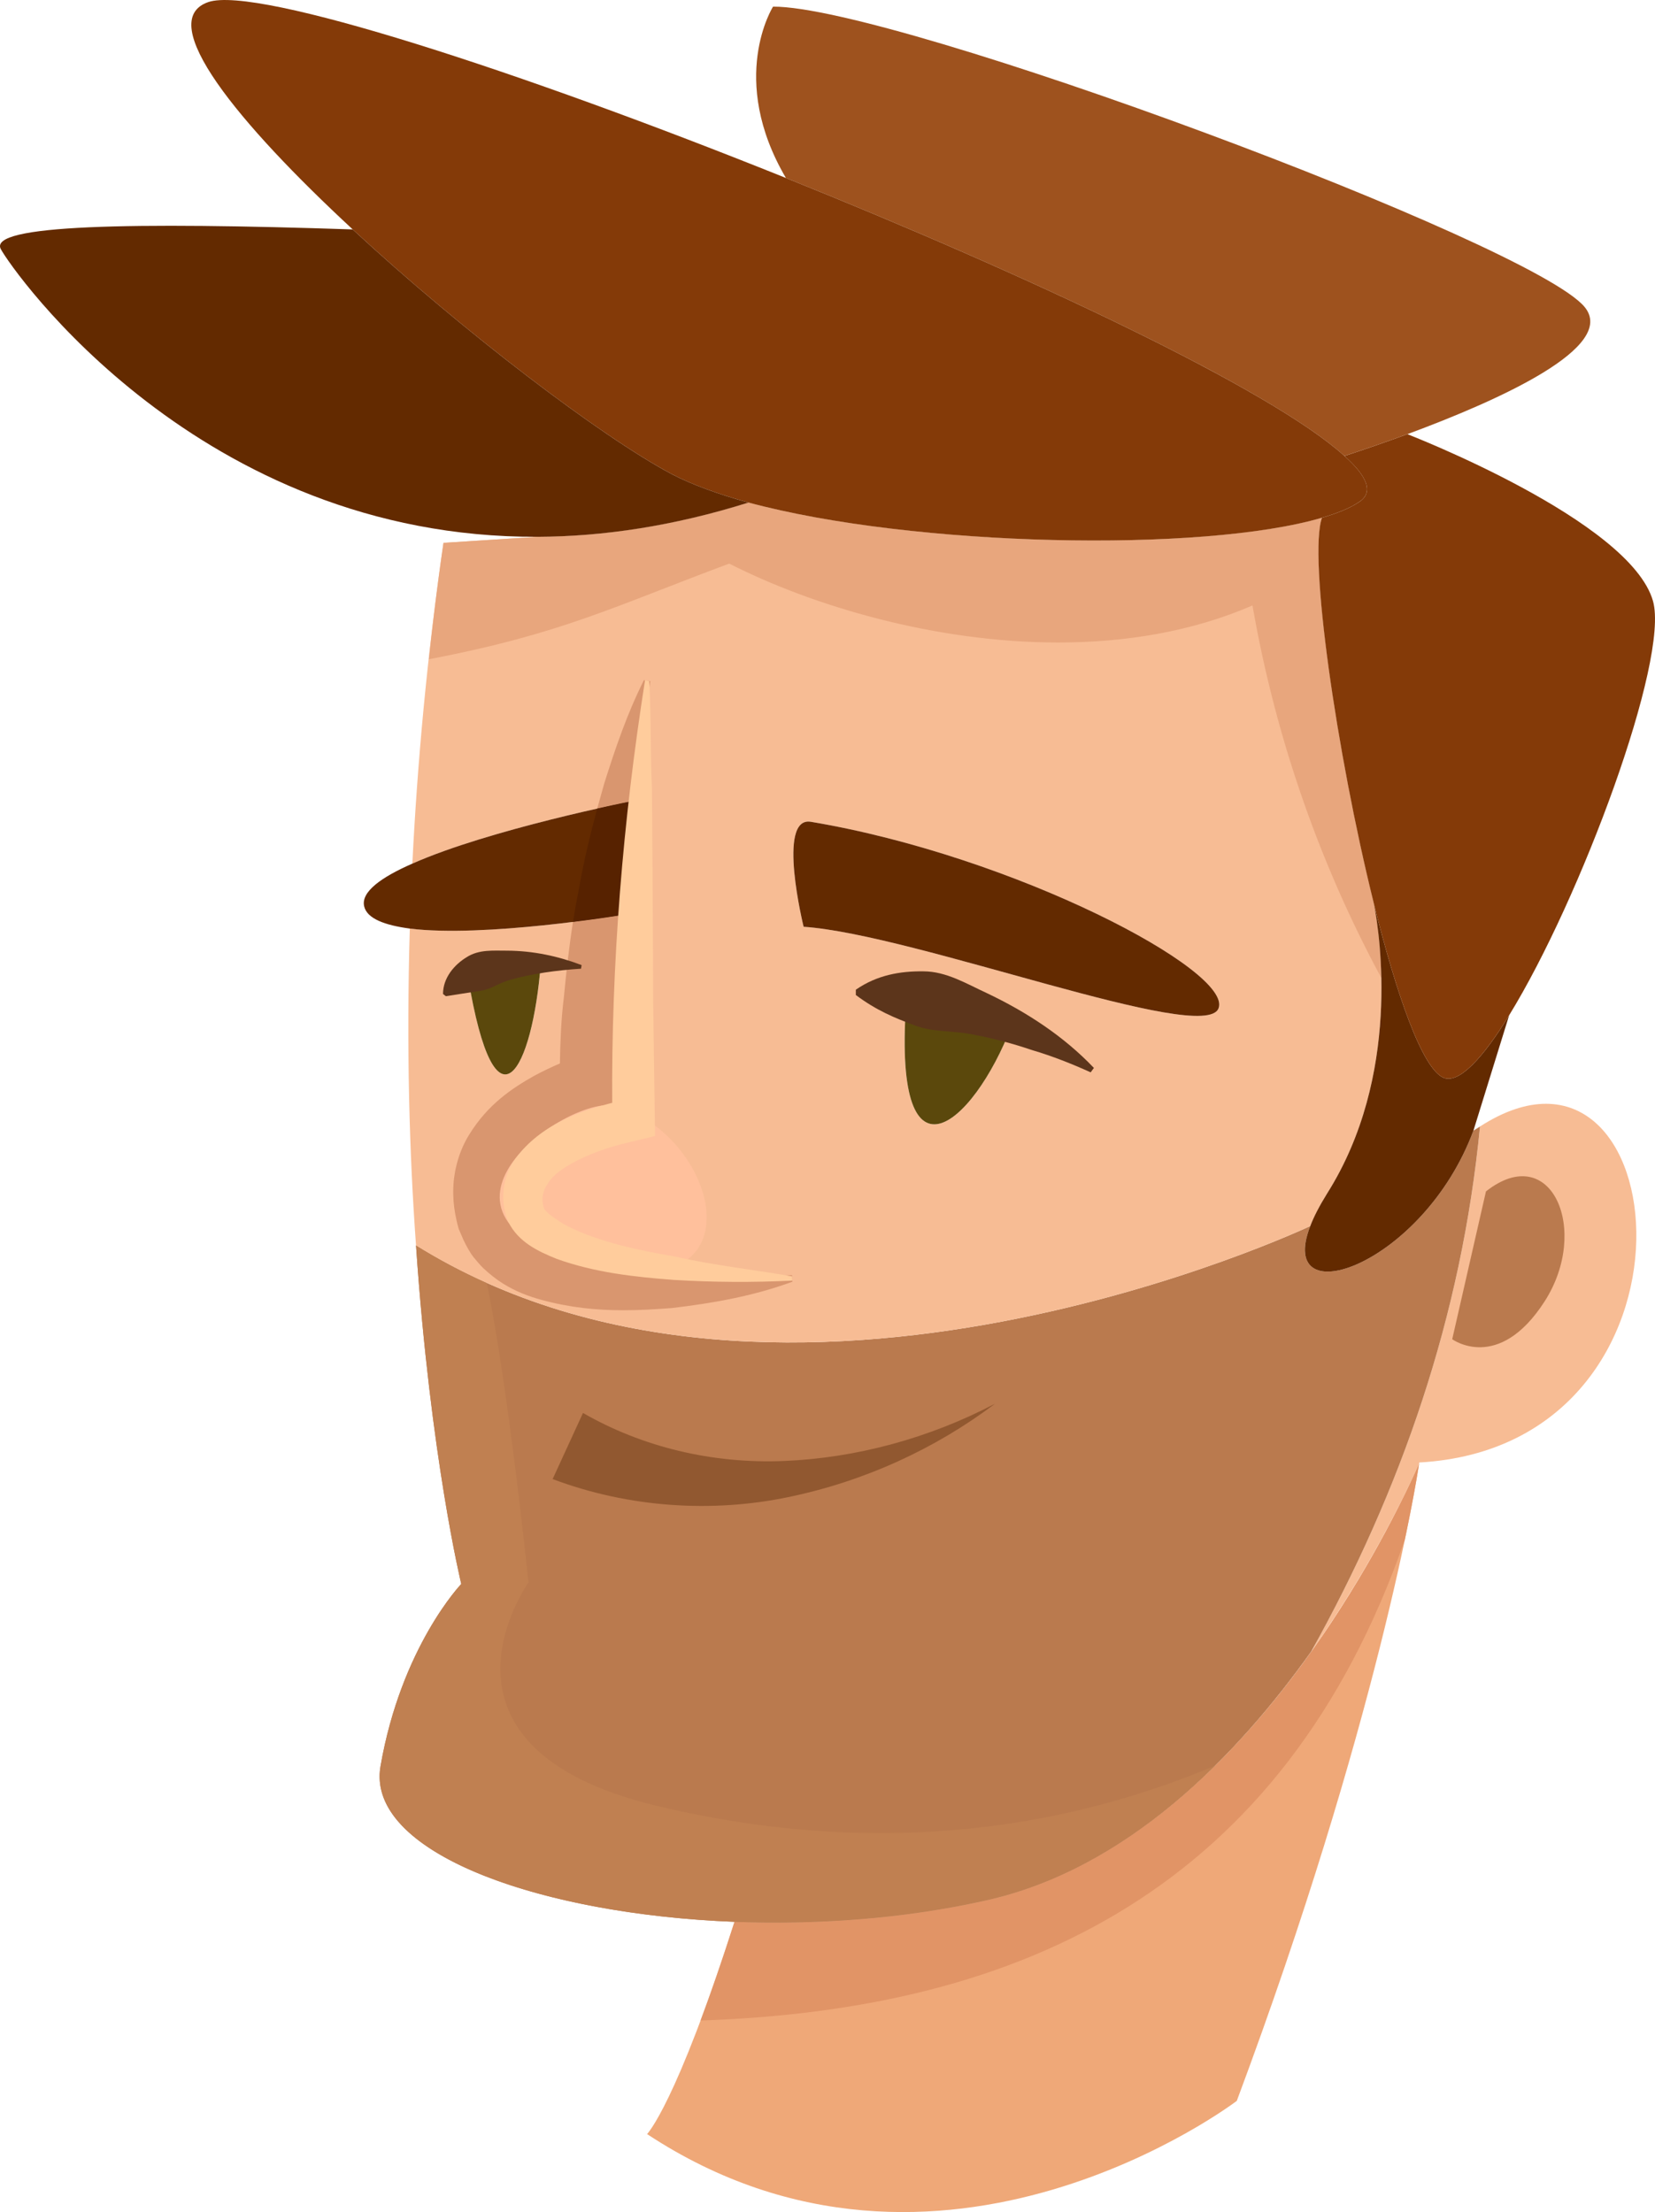 <svg width="95" height="127" viewBox="0 0 95 127" fill="none" xmlns="http://www.w3.org/2000/svg">
<path d="M42.161 110.337C38.803 120.843 37.143 122.522 37.143 122.522C53.96 133.61 70.994 120.616 70.994 120.616C79.073 98.982 81.323 85.024 81.457 84.025C80.9 85.294 71.994 105.739 56.508 109.125C51.846 110.166 46.849 110.513 42.161 110.337Z" fill="#EFA878"/>
<path d="M40.207 116.002C40.777 114.476 41.427 112.623 42.161 110.337C41.431 112.617 40.784 114.483 40.214 116.002C40.21 116.002 40.21 116.002 40.207 116.002ZM80.64 88.399C80.67 88.259 80.696 88.118 80.726 87.985C80.696 88.118 80.67 88.259 80.64 88.399ZM81.396 84.409C81.43 84.222 81.446 84.092 81.457 84.025C81.446 84.092 81.43 84.222 81.396 84.409Z" fill="#F0E1D8"/>
<path d="M40.214 116.002C40.784 114.483 41.431 112.617 42.161 110.337C42.198 110.337 42.234 110.34 42.268 110.34C42.318 110.343 42.368 110.347 42.414 110.347C43.101 110.37 43.791 110.38 44.488 110.38C44.492 110.38 44.492 110.38 44.492 110.38C44.495 110.38 44.498 110.38 44.498 110.38C48.336 110.38 52.303 110.023 56.064 109.221C56.094 109.215 56.127 109.208 56.157 109.201C56.178 109.198 56.194 109.195 56.214 109.191C56.258 109.181 56.301 109.171 56.344 109.161C56.361 109.158 56.378 109.155 56.394 109.151C56.408 109.148 56.421 109.145 56.434 109.141C56.458 109.138 56.484 109.131 56.508 109.125C56.521 109.121 56.534 109.121 56.544 109.118C56.551 109.115 56.558 109.115 56.568 109.111C56.568 109.111 56.571 109.111 56.574 109.111C59.782 108.4 62.702 106.958 65.326 105.105C75.345 98.041 81.016 85.03 81.457 84.025C81.447 84.092 81.43 84.222 81.397 84.409C81.3 85.017 81.087 86.229 80.727 87.985C80.697 88.118 80.67 88.259 80.64 88.399C73.641 108.49 58.621 115.388 40.214 116.002Z" fill="#E19466"/>
<path d="M81.47 83.965L81.457 84.025C81.193 84.626 79.053 89.487 75.269 94.812C80.413 85.597 83.9 75.595 84.954 64.675C96.257 57.387 98.737 82.99 81.47 83.965Z" fill="#F7BC94"/>
<path d="M21.84 101.416C23.027 94.541 26.477 90.939 26.477 90.939C26.477 90.939 24.71 83.671 23.88 71.499C45.042 84.656 75.189 70.4 75.189 70.4H75.209C73.208 75.579 81.69 72.671 84.577 64.912C84.707 64.825 84.827 64.765 84.954 64.675C83.9 75.595 80.413 85.597 75.269 94.812C71.028 100.781 64.699 107.338 56.508 109.124C51.846 110.166 46.849 110.513 42.161 110.336C30.722 109.889 21.009 106.28 21.84 101.416Z" fill="#BA7A4E"/>
<path d="M44.488 110.38C43.791 110.38 43.101 110.37 42.414 110.347C43.101 110.37 43.791 110.38 44.488 110.38ZM42.267 110.34C42.234 110.34 42.197 110.337 42.161 110.337C42.197 110.337 42.234 110.34 42.267 110.34ZM56.064 109.221C56.094 109.215 56.127 109.208 56.157 109.201C56.127 109.208 56.094 109.215 56.064 109.221ZM56.214 109.191C56.257 109.181 56.3 109.171 56.344 109.161C56.3 109.171 56.257 109.181 56.214 109.191ZM56.394 109.151C56.407 109.148 56.421 109.145 56.434 109.141C56.421 109.145 56.407 109.148 56.394 109.151ZM56.507 109.125C56.521 109.121 56.534 109.121 56.544 109.118C56.534 109.121 56.521 109.121 56.507 109.125ZM56.567 109.111C56.567 109.111 56.571 109.111 56.574 109.111C56.571 109.111 56.567 109.111 56.567 109.111Z" fill="#E49969"/>
<path d="M44.491 110.38C44.491 110.38 44.491 110.38 44.488 110.38C43.791 110.38 43.101 110.37 42.414 110.346C42.368 110.346 42.318 110.343 42.268 110.34C42.234 110.34 42.197 110.336 42.161 110.336C31.178 109.906 21.793 106.564 21.79 101.993C21.79 101.803 21.806 101.609 21.84 101.416C23.026 94.542 26.477 90.939 26.477 90.939C26.477 90.939 24.71 83.671 23.88 71.499C25.024 72.21 26.197 72.844 27.391 73.402C27.574 73.489 27.758 73.572 27.941 73.653C29.165 79.518 30.335 90.853 30.335 90.853C30.335 90.853 23.607 100.271 37.643 103.663C41.991 104.714 46.309 105.242 50.553 105.242C57.151 105.242 63.586 103.966 69.737 101.376C66.12 104.945 61.719 107.969 56.574 109.111C56.571 109.111 56.568 109.111 56.568 109.111C56.557 109.115 56.551 109.115 56.544 109.118C56.534 109.121 56.521 109.121 56.508 109.125C56.484 109.131 56.458 109.138 56.434 109.141C56.421 109.145 56.407 109.148 56.394 109.151C56.377 109.155 56.361 109.158 56.344 109.161C56.301 109.171 56.257 109.181 56.214 109.191C56.194 109.195 56.177 109.198 56.157 109.201C56.127 109.208 56.094 109.215 56.064 109.221C52.3 110.023 48.329 110.38 44.491 110.38Z" fill="#C08051"/>
<path d="M23.523 53.31C23.32 60.144 23.5 66.284 23.88 71.499C45.041 84.656 75.188 70.4 75.188 70.4H75.208C75.408 69.87 75.728 69.245 76.172 68.531C80.453 61.757 79.203 53.644 78.869 51.905L78.849 51.821C76.715 43.215 75.092 31.924 75.885 29.723C69.024 31.743 52.433 31.403 42.964 28.852C38.63 30.214 34.589 30.802 30.875 30.819L25.457 31.166C24.51 37.686 23.953 43.852 23.67 49.581C28.094 47.615 36.236 46.002 36.236 46.002C36.033 47.895 35.839 50.109 35.686 52.536C35.686 52.536 27.774 53.844 23.523 53.31ZM31.042 55.33C30.565 61.413 28.434 65.569 26.861 56.078C28.121 55.434 29.741 55.307 31.042 55.33ZM52.043 57.206C54.36 57.534 56.404 58.191 58.071 58.896C55.831 64.711 51.143 68.644 52.043 57.206ZM69.947 57.888C69.15 60.028 52.533 53.644 46.128 53.207C46.128 53.207 44.561 46.85 46.545 47.181C58.298 49.151 70.771 55.751 69.947 57.888Z" fill="#F7BC94"/>
<path d="M79.289 56.142C79.289 55.995 79.282 55.855 79.279 55.711C79.282 55.855 79.289 55.995 79.289 56.142ZM25.193 33.046C25.277 32.425 25.363 31.797 25.457 31.166C25.363 31.794 25.277 32.421 25.193 33.046ZM62.835 31.032C62.839 31.032 62.839 31.032 62.839 31.032C62.839 31.032 62.839 31.032 62.835 31.032ZM62.829 31.032C56.14 31.032 48.719 30.335 43.384 28.966C48.715 30.335 56.14 31.032 62.829 31.032ZM75.825 29.744C75.838 29.741 75.852 29.737 75.862 29.734C75.852 29.737 75.838 29.741 75.825 29.744ZM43.371 28.959C43.311 28.946 43.251 28.929 43.191 28.916C43.251 28.929 43.311 28.946 43.371 28.959ZM43.171 28.909C43.157 28.906 43.144 28.903 43.131 28.899C43.144 28.903 43.157 28.906 43.171 28.909ZM43.108 28.892C43.081 28.886 43.051 28.876 43.024 28.869C43.051 28.876 43.081 28.886 43.108 28.892Z" fill="#F0E1D8"/>
<path d="M79.289 56.141C75.875 49.822 73.261 42.607 71.894 34.761C68.413 36.27 64.576 36.888 60.748 36.888C53.677 36.888 46.632 34.788 41.861 32.358C35.306 34.791 32.292 36.384 24.617 37.849C24.79 36.264 24.977 34.668 25.194 33.045C25.277 32.421 25.363 31.793 25.457 31.166L30.875 30.819C34.589 30.802 38.63 30.214 42.964 28.852C42.984 28.859 43.004 28.862 43.024 28.869C43.051 28.875 43.081 28.886 43.108 28.892C43.114 28.892 43.121 28.895 43.131 28.899C43.144 28.902 43.158 28.905 43.171 28.909C43.178 28.909 43.184 28.912 43.191 28.916C43.251 28.929 43.311 28.946 43.371 28.959C43.374 28.962 43.381 28.962 43.384 28.966C48.719 30.334 56.141 31.032 62.829 31.032C62.832 31.032 62.832 31.032 62.835 31.032C62.839 31.032 62.839 31.032 62.839 31.032C68.067 31.032 72.844 30.605 75.825 29.744C75.838 29.74 75.852 29.737 75.862 29.733C75.872 29.73 75.878 29.727 75.885 29.723C75.745 30.114 75.682 30.785 75.682 31.677C75.682 35.83 77.092 44.737 78.849 51.821L78.869 51.905C78.983 52.509 79.213 53.885 79.279 55.711C79.282 55.854 79.289 55.995 79.289 56.141Z" fill="#E8A67D"/>
<path d="M26.86 56.078C28.434 65.57 30.564 61.413 31.041 55.331C29.741 55.307 28.121 55.434 26.86 56.078Z" fill="#5B480C"/>
<path d="M52.043 57.207C51.143 68.645 55.831 64.712 58.071 58.896C56.404 58.192 54.36 57.534 52.043 57.207Z" fill="#5B480C"/>
<path d="M23.67 49.582C21.873 50.37 20.713 51.208 20.903 52.032C21.063 52.74 22.093 53.121 23.523 53.311C27.774 53.845 35.686 52.536 35.686 52.536C35.839 50.109 36.033 47.896 36.236 46.003C36.236 46.003 28.094 47.615 23.67 49.582Z" fill="#632A00"/>
<path d="M46.545 47.181C44.562 46.851 46.129 53.208 46.129 53.208C52.533 53.645 69.151 60.028 69.947 57.888C70.771 55.752 58.298 49.151 46.545 47.181Z" fill="#632A00"/>
<path d="M75.208 70.401C73.208 75.579 81.69 72.671 84.577 64.912L86.628 58.289C85.121 60.756 83.737 62.242 82.86 61.874C81.643 61.357 80.166 57.123 78.869 51.905C79.203 53.645 80.453 61.757 76.172 68.531C75.728 69.246 75.408 69.87 75.208 70.401Z" fill="#632A00"/>
<path d="M78.849 51.822L78.869 51.906C80.166 57.124 81.643 61.357 82.86 61.874C83.737 62.242 85.12 60.756 86.627 58.289C90.725 51.632 95.829 37.89 94.886 34.512C93.579 29.875 80.786 24.927 80.786 24.927C79.452 25.414 78.179 25.852 77.172 26.179C78.496 27.354 78.859 28.279 78.012 28.823C77.489 29.173 76.775 29.464 75.885 29.724C75.091 31.924 76.715 43.215 78.849 51.822Z" fill="#843A08"/>
<path d="M45.114 10.22C59.051 15.815 72.968 22.352 77.172 26.178C78.179 25.851 79.452 25.413 80.786 24.926C86.124 22.95 92.832 19.915 90.965 17.631C87.981 13.972 51.329 0.341 44.374 0.381C44.374 0.381 41.76 4.507 45.114 10.22Z" fill="#9E521E"/>
<path d="M20.246 13.171C26.567 19.024 34.516 25.073 38.567 27.223C39.73 27.828 41.227 28.372 42.964 28.852C52.433 31.403 69.024 31.744 75.885 29.724C76.775 29.463 77.489 29.173 78.012 28.822C78.859 28.278 78.496 27.353 77.172 26.178C72.968 22.352 59.051 15.816 45.115 10.22C29.955 4.121 14.755 -0.834 11.96 0.118C8.826 1.193 13.671 7.075 20.246 13.171Z" fill="#843A08"/>
<path d="M20.246 13.172C7.616 12.751 -0.736 12.888 0.051 14.31C0.708 15.525 11.421 30.909 30.875 30.819C34.589 30.803 38.63 30.215 42.964 28.853C41.227 28.372 39.73 27.828 38.567 27.224C34.516 25.074 26.567 19.024 20.246 13.172Z" fill="#632A00"/>
<path d="M35.779 75.225C34.279 75.225 32.729 75.082 31.055 74.621C30.375 74.434 29.631 74.164 28.884 73.7C28.511 73.469 28.118 73.159 27.734 72.802C27.541 72.608 27.354 72.388 27.177 72.171C26.981 71.924 26.751 71.503 26.59 71.156L26.367 70.638L26.347 70.591L26.334 70.565L26.247 70.244L26.207 70.067L26.134 69.713C26.044 69.236 26 68.722 26.02 68.191C26.057 67.129 26.384 66.024 26.921 65.16C28.001 63.397 29.404 62.472 30.688 61.751C31.188 61.487 31.662 61.257 32.139 61.057C32.162 59.791 32.209 58.533 32.365 57.271C32.505 55.818 32.665 54.37 32.889 52.931C34.542 52.727 35.686 52.537 35.686 52.537C35.839 50.109 36.033 47.896 36.236 46.003C36.236 46.003 35.473 46.153 34.282 46.42C34.416 45.933 34.552 45.449 34.689 44.965C35.323 42.965 35.996 40.968 36.963 39.049L37.326 39.106C36.159 47.175 35.586 55.351 35.743 63.5L35.746 63.784L35.453 63.858C33.385 64.385 31.102 65.236 29.918 67.009C29.351 67.871 29.251 69.019 29.655 69.984C30.065 70.852 31.125 71.443 32.122 71.84C34.196 72.615 36.463 72.908 38.697 73.092C40.164 73.206 41.641 73.259 43.111 73.259C43.898 73.259 44.681 73.242 45.465 73.212L45.488 73.586C43.234 74.414 40.924 74.821 38.557 75.099C37.636 75.169 36.716 75.225 35.779 75.225Z" fill="#D9966F"/>
<path d="M32.889 52.93C32.989 52.309 33.099 51.685 33.225 51.064C33.495 49.505 33.869 47.956 34.282 46.42C35.473 46.153 36.236 46.003 36.236 46.003C36.033 47.896 35.839 50.109 35.686 52.536C35.686 52.536 34.542 52.727 32.889 52.93Z" fill="#572200"/>
<path d="M35.386 63.503C41.361 65.236 43.878 75.505 33.399 72.534C22.926 69.569 32.799 62.749 35.386 63.503Z" fill="#FFC09C"/>
<path d="M37.026 39.055C35.753 47.134 35.083 55.32 35.142 63.506L35.339 63.266C33.135 63.81 30.808 64.695 29.454 66.718C28.808 67.736 28.708 69.075 29.184 70.163C29.765 71.322 30.901 71.849 31.952 72.273C34.122 73.058 36.409 73.312 38.667 73.482C40.937 73.619 43.208 73.635 45.481 73.522L45.471 73.278C43.198 72.884 40.95 72.644 38.763 72.143C36.599 71.782 34.389 71.292 32.655 70.434C32.222 70.227 31.878 69.963 31.588 69.756C31.445 69.646 31.348 69.536 31.265 69.445L31.195 69.322L31.232 69.385C31.041 68.828 31.168 68.337 31.448 67.947C32.002 66.982 34.112 66.064 35.819 65.653L37.6 65.222L37.576 63.469L37.493 57.443L37.466 51.381L37.423 45.271C37.326 43.218 37.386 41.175 37.266 39.095L37.026 39.055Z" fill="#FFCC9C"/>
<path d="M62.792 61.313C61.069 59.5 58.938 58.105 56.638 57.013C55.487 56.485 54.321 55.767 53.004 55.767C51.697 55.751 50.356 55.968 49.126 56.822V57.126C50.31 58.014 51.38 58.452 52.46 58.852C53.514 59.276 54.701 59.156 55.841 59.393C56.981 59.607 58.118 59.907 59.242 60.288C60.382 60.625 61.505 61.066 62.606 61.566L62.792 61.313Z" fill="#5C351B"/>
<path d="M33.385 55.408C32.038 54.897 30.611 54.586 29.104 54.58C28.358 54.586 27.504 54.49 26.784 54.957C26.09 55.378 25.43 56.129 25.43 57.067L25.593 57.194L27.584 56.883C28.154 56.813 28.678 56.416 29.311 56.246C30.565 55.898 31.945 55.705 33.352 55.615L33.385 55.408Z" fill="#5C351B"/>
<path d="M57.117 80.59C53.323 82.58 49.126 83.708 45.005 83.878C40.874 84.049 36.859 83.074 33.465 81.121L31.722 84.917C36.113 86.569 40.887 86.863 45.258 85.951C49.629 85.043 53.683 83.181 57.117 80.59Z" fill="#915830"/>
<path d="M85.297 68.401C89.048 65.447 91.298 70.625 88.658 74.725C86.01 78.834 83.36 76.888 83.36 76.888L85.297 68.401Z" fill="#BA7A4E"/>
</svg>
